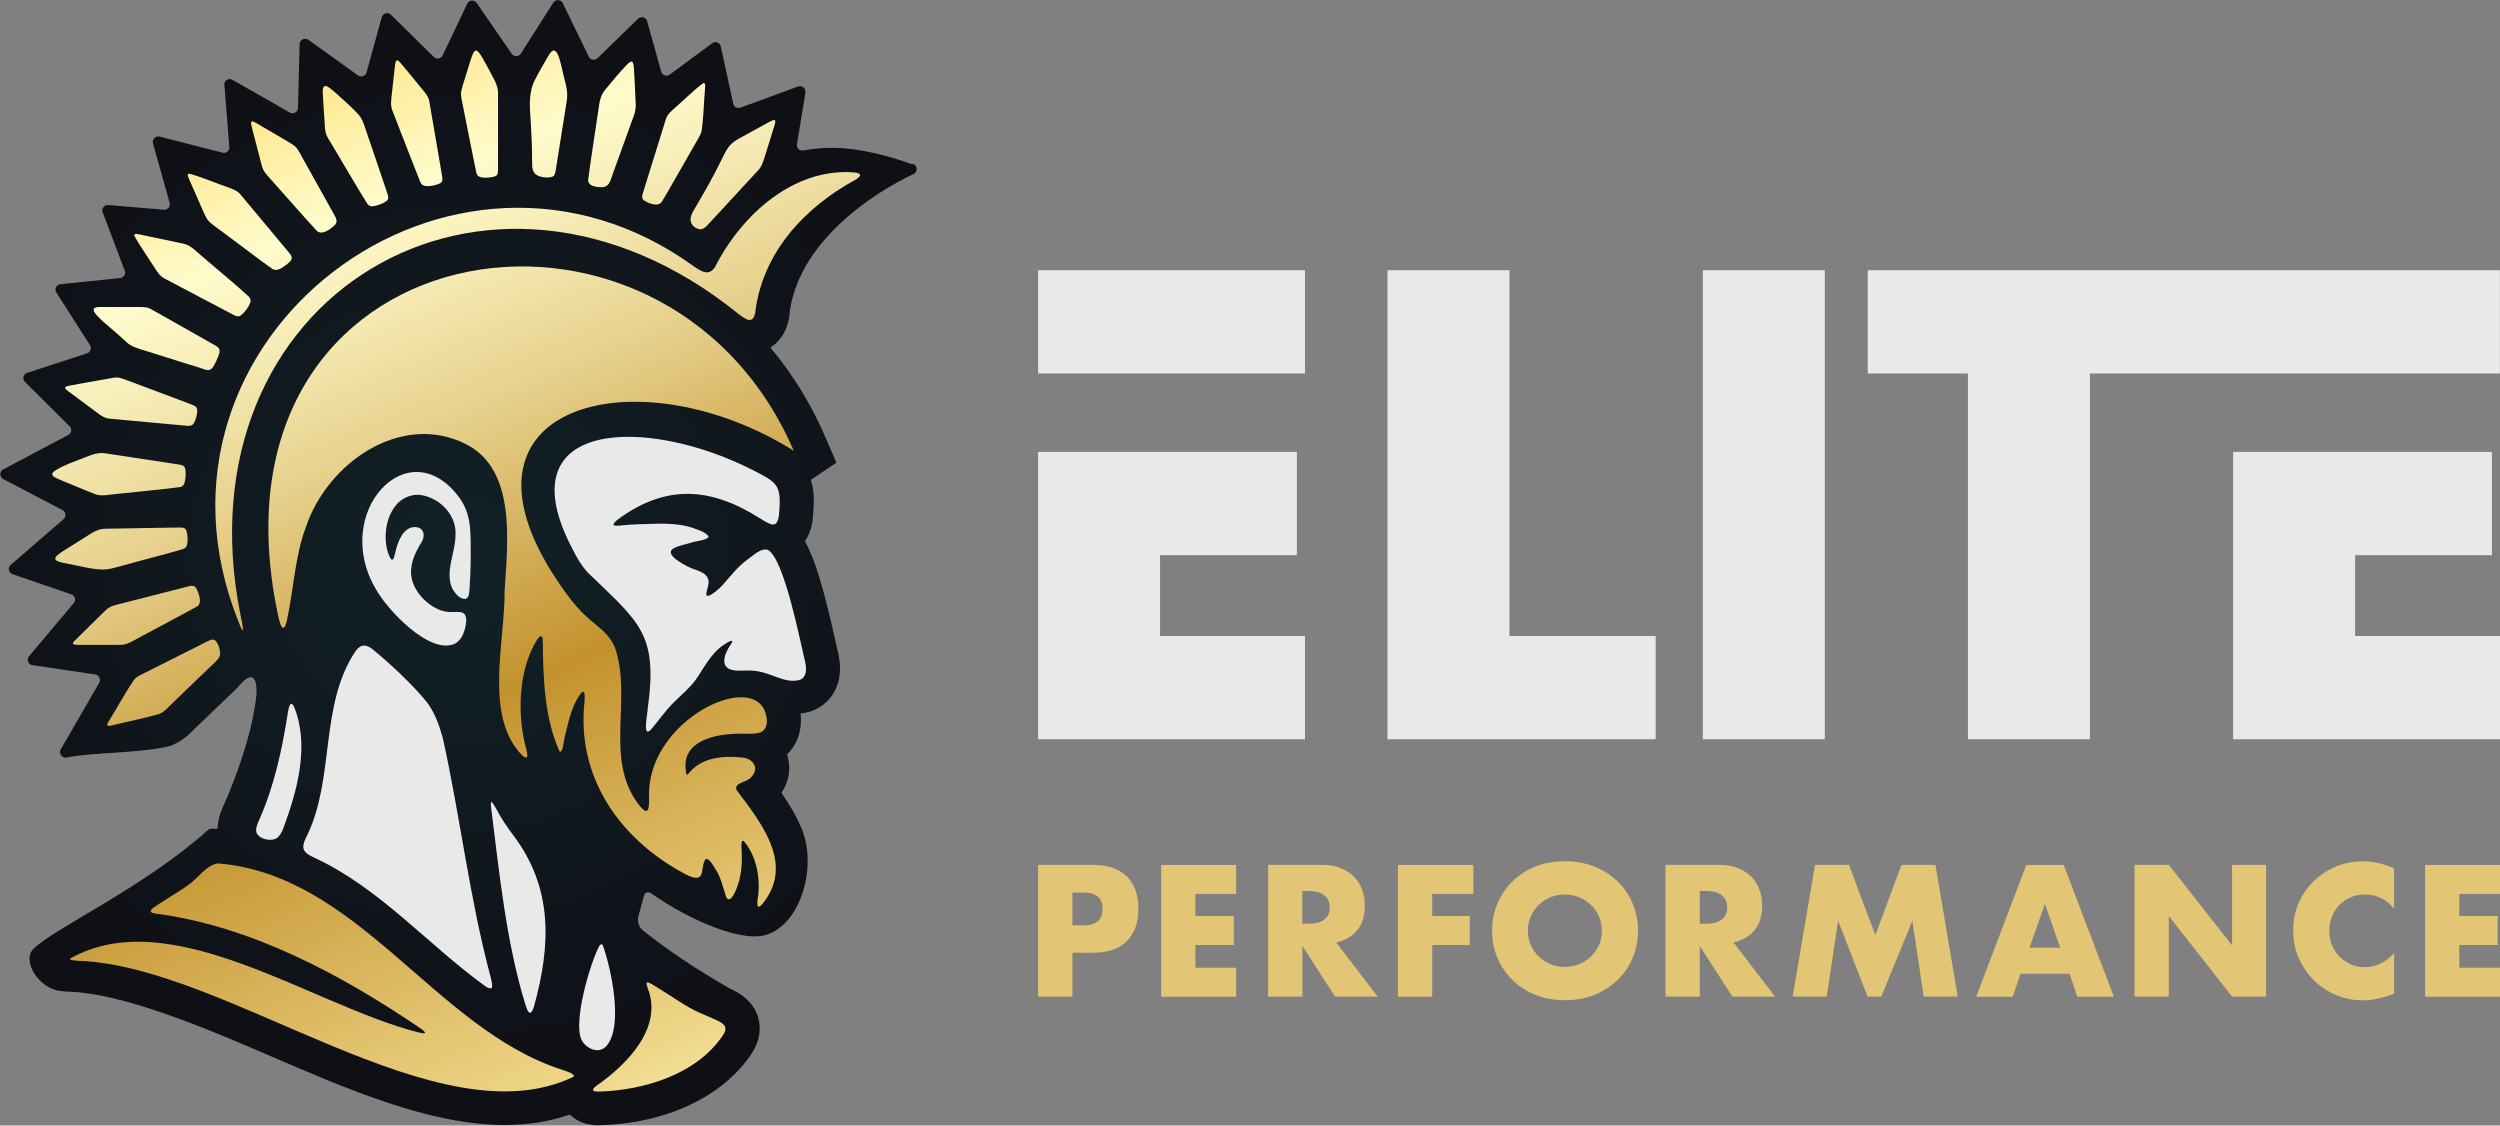 <?xml version="1.0" encoding="UTF-8"?>
<svg id="Layer_2" data-name="Layer 2" xmlns="http://www.w3.org/2000/svg" xmlns:xlink="http://www.w3.org/1999/xlink" viewBox="0 0 193.91 87.3">
  <rect x="0" y="0" width="193.91" height="87.3" fill="#808080" stroke="none"/>
  <defs>
    <style>
      .cls-1 {
        fill: url(#Gold);
      }

      .cls-2 {
        fill: #e9e9ea;
      }

      .cls-3 {
        fill: url(#radial-gradient);
      }

      .cls-4 {
        fill: #e2c675;
      }

      .cls-5 {
        fill: url(#Gold-7);
      }

      .cls-6 {
        fill: url(#Gold-6);
      }

      .cls-7 {
        fill: url(#Gold-2);
      }

      .cls-8 {
        fill: url(#Gold-9);
      }

      .cls-9 {
        fill: url(#Gold-4);
      }

      .cls-10 {
        fill: url(#Gold-3);
      }

      .cls-11 {
        fill: url(#Gold-8);
      }

      .cls-12 {
        fill: url(#Gold-5);
      }

      .cls-13 {
        fill: url(#Gold-10);
      }

      .cls-14 {
        fill: url(#Gold-16);
      }

      .cls-15 {
        fill: url(#Gold-11);
      }

      .cls-16 {
        fill: url(#Gold-13);
      }

      .cls-17 {
        fill: url(#Gold-15);
      }

      .cls-18 {
        fill: url(#Gold-19);
      }

      .cls-19 {
        fill: url(#Gold-17);
      }

      .cls-20 {
        fill: url(#Gold-18);
      }

      .cls-21 {
        fill: url(#Gold-20);
      }

      .cls-22 {
        fill: url(#Gold-12);
      }

      .cls-23 {
        fill: url(#Gold-14);
      }
    </style>
    <radialGradient id="radial-gradient" cx="35.53" cy="43.65" fx="35.53" fy="43.65" r="39.8" gradientUnits="userSpaceOnUse">
      <stop offset="0" stop-color="#112228"/>
      <stop offset="1" stop-color="#0f1016"/>
    </radialGradient>
    <linearGradient id="Gold" x1="19.21" y1="-10.11" x2="63.17" y2="91.3" gradientUnits="userSpaceOnUse">
      <stop offset="0" stop-color="#fbc926"/>
      <stop offset=".25" stop-color="#fffbcc"/>
      <stop offset=".3" stop-color="#f8efba"/>
      <stop offset=".41" stop-color="#e7d18d"/>
      <stop offset=".55" stop-color="#cca246"/>
      <stop offset=".6" stop-color="#c3922e"/>
      <stop offset=".87" stop-color="#eed688"/>
      <stop offset="1" stop-color="#fffbcc"/>
    </linearGradient>
    <linearGradient id="Gold-2" data-name="Gold" x1="-8.43" y1="1.87" x2="35.53" y2="103.28" xlink:href="#Gold"/>
    <linearGradient id="Gold-3" data-name="Gold" x1="12.43" y1="-7.17" x2="56.38" y2="94.24" xlink:href="#Gold"/>
    <linearGradient id="Gold-4" data-name="Gold" x1="23.94" y1="-12.16" x2="67.9" y2="89.25" xlink:href="#Gold"/>
    <linearGradient id="Gold-5" data-name="Gold" x1="-6.24" y1=".92" x2="37.71" y2="102.33" xlink:href="#Gold"/>
    <linearGradient id="Gold-6" data-name="Gold" x1=".22" y1="-1.88" x2="44.18" y2="99.53" xlink:href="#Gold"/>
    <linearGradient id="Gold-7" data-name="Gold" x1="-3.36" y1="-.33" x2="40.59" y2="101.08" xlink:href="#Gold"/>
    <linearGradient id="Gold-8" data-name="Gold" x1="-8.18" y1="1.76" x2="35.77" y2="103.17" xlink:href="#Gold"/>
    <linearGradient id="Gold-9" data-name="Gold" x1="4.34" y1="-3.67" x2="48.3" y2="97.74" xlink:href="#Gold"/>
    <linearGradient id="Gold-10" data-name="Gold" x1="-9.42" y1="2.3" x2="34.54" y2="103.71" xlink:href="#Gold"/>
    <linearGradient id="Gold-11" data-name="Gold" x1="-9.3" y1="2.25" x2="34.65" y2="103.66" xlink:href="#Gold"/>
    <linearGradient id="Gold-12" data-name="Gold" x1="8.89" y1="-5.64" x2="52.84" y2="95.77" xlink:href="#Gold"/>
    <linearGradient id="Gold-13" data-name="Gold" x1="13.42" y1="-7.6" x2="57.38" y2="93.81" xlink:href="#Gold"/>
    <linearGradient id="Gold-14" data-name="Gold" x1="18.23" y1="-9.69" x2="62.18" y2="91.72" xlink:href="#Gold"/>
    <linearGradient id="Gold-15" data-name="Gold" x1="23.09" y1="-11.79" x2="67.04" y2="89.62" xlink:href="#Gold"/>
    <linearGradient id="Gold-16" data-name="Gold" x1="31.79" y1="-15.56" x2="75.74" y2="85.85" xlink:href="#Gold"/>
    <linearGradient id="Gold-17" data-name="Gold" x1="27.47" y1="-13.69" x2="71.43" y2="87.72" xlink:href="#Gold"/>
    <linearGradient id="Gold-18" data-name="Gold" x1="39.35" y1="-18.84" x2="83.3" y2="82.57" xlink:href="#Gold"/>
    <linearGradient id="Gold-19" data-name="Gold" x1="35.76" y1="-17.28" x2="79.71" y2="84.12" xlink:href="#Gold"/>
    <linearGradient id="Gold-20" data-name="Gold" x1="42.37" y1="-20.15" x2="86.33" y2="81.26" xlink:href="#Gold"/>
  </defs>
  <g id="Layer_1-2" data-name="Layer 1">
    <g>
      <g>
        <polygon class="cls-2" points="89.98 43.06 100.59 43.06 100.59 35.05 91.77 35.05 89.98 35.05 80.52 35.05 80.52 57.34 101.22 57.34 101.22 49.33 89.98 49.33 89.98 43.06"/>
        <polygon class="cls-2" points="80.52 20.96 80.52 28.97 89.98 28.97 91.77 28.97 101.22 28.97 101.22 20.96 80.52 20.96"/>
        <path class="cls-2" d="M117.08,20.96v28.37h11.34v8.01h-20.8V20.96h9.46Z"/>
        <path class="cls-2" d="M141.54,20.96v36.38h-9.46V20.96h9.46Z"/>
        <path class="cls-2" d="M162.1,28.97v28.37h-9.46v-28.37h-7.77v-8.01h49.03v8.01h-31.81Z"/>
        <path class="cls-2" d="M173.21,35.05h20.07v8.01h-10.61v6.27h11.24v8.01h-20.7v-22.29Z"/>
        <path class="cls-4" d="M83.18,77.3h-2.66v-10.22h4.23c1.15,0,2.03.3,2.64.89s.91,1.44.91,2.52-.3,1.92-.91,2.52-1.49.89-2.64.89h-1.57v3.39ZM83.18,71.77h.88c.98,0,1.46-.42,1.46-1.27s-.49-1.27-1.46-1.27h-.88v2.55Z"/>
        <path class="cls-4" d="M95.88,69.34h-3.16v1.71h2.98v2.25h-2.98v1.76h3.16v2.25h-5.81v-10.22h5.81v2.25Z"/>
        <path class="cls-4" d="M106.86,77.3h-3.31l-2.53-3.93v3.93h-2.66v-10.22h4.13c.57,0,1.07.08,1.49.25.42.17.77.4,1.05.68.28.29.48.62.62,1,.14.38.21.79.21,1.22,0,.78-.19,1.41-.56,1.89-.38.48-.93.81-1.66.98l3.21,4.19ZM101.01,71.65h.5c.52,0,.93-.11,1.21-.33.28-.22.42-.53.42-.94s-.14-.72-.42-.94c-.28-.22-.68-.33-1.21-.33h-.5v2.52Z"/>
        <path class="cls-4" d="M114.29,69.34h-3.2v1.71h2.91v2.25h-2.91v4.01h-2.66v-10.22h5.85v2.25Z"/>
        <path class="cls-4" d="M115.73,72.19c0-.76.14-1.47.42-2.12.28-.65.67-1.23,1.17-1.71.5-.49,1.09-.87,1.78-1.15.69-.28,1.45-.41,2.28-.41s1.58.14,2.28.41c.7.28,1.29.66,1.8,1.15s.89,1.06,1.17,1.71c.28.66.42,1.36.42,2.12s-.14,1.47-.42,2.12c-.28.66-.67,1.23-1.17,1.71s-1.1.87-1.8,1.15c-.7.28-1.45.41-2.28.41s-1.59-.14-2.28-.41c-.69-.28-1.29-.66-1.78-1.15-.5-.49-.89-1.06-1.17-1.71-.28-.65-.42-1.36-.42-2.12ZM118.51,72.19c0,.41.08.78.23,1.12.15.34.36.64.62.89.26.25.57.45.91.59.35.14.72.21,1.1.21s.76-.07,1.1-.21c.35-.14.65-.34.92-.59.27-.25.48-.55.63-.89.15-.34.23-.72.23-1.12s-.08-.78-.23-1.12c-.15-.34-.36-.64-.63-.89-.27-.25-.57-.45-.92-.59-.35-.14-.72-.21-1.1-.21s-.76.07-1.1.21c-.35.14-.65.34-.91.59-.26.25-.47.55-.62.89-.15.34-.23.72-.23,1.12Z"/>
        <path class="cls-4" d="M137.68,77.3h-3.31l-2.53-3.93v3.93h-2.66v-10.22h4.13c.57,0,1.07.08,1.49.25.42.17.77.4,1.05.68.28.29.48.62.62,1,.14.38.21.79.21,1.22,0,.78-.19,1.41-.56,1.89-.38.48-.93.81-1.66.98l3.21,4.19ZM131.84,71.65h.5c.52,0,.93-.11,1.21-.33.28-.22.42-.53.42-.94s-.14-.72-.42-.94c-.28-.22-.68-.33-1.21-.33h-.5v2.52Z"/>
        <path class="cls-4" d="M139.05,77.3l1.73-10.22h2.63l2.05,5.45,2.03-5.45h2.63l1.73,10.22h-2.64l-.88-5.88-2.41,5.88h-1.06l-2.29-5.88-.88,5.88h-2.64Z"/>
        <path class="cls-4" d="M160.51,75.53h-3.79l-.61,1.78h-2.83l3.89-10.22h2.9l3.89,10.22h-2.83l-.61-1.78ZM159.8,73.51l-1.19-3.4-1.19,3.4h2.39Z"/>
        <path class="cls-4" d="M165.56,77.3v-10.22h2.66l4.91,6.25v-6.25h2.64v10.22h-2.64l-4.91-6.25v6.25h-2.66Z"/>
        <path class="cls-4" d="M185.71,70.5c-.61-.75-1.37-1.12-2.28-1.12-.4,0-.77.07-1.1.22-.34.14-.63.34-.87.59-.24.25-.44.54-.58.89-.14.34-.21.71-.21,1.11s.07.78.21,1.12c.14.34.33.64.58.89.25.25.54.45.87.6.33.14.7.22,1.08.22.85,0,1.61-.36,2.29-1.08v3.14l-.27.09c-.41.14-.79.25-1.14.32-.35.07-.7.1-1.04.1-.7,0-1.38-.13-2.03-.4-.65-.27-1.22-.64-1.71-1.12-.49-.48-.89-1.06-1.19-1.72-.3-.66-.45-1.39-.45-2.18s.15-1.51.44-2.16c.29-.66.69-1.22,1.18-1.69.49-.47,1.06-.84,1.71-1.11.65-.27,1.33-.4,2.05-.4.41,0,.81.04,1.2.13.39.09.81.22,1.24.4v3.17Z"/>
        <path class="cls-4" d="M193.91,69.34h-3.16v1.71h2.98v2.25h-2.98v1.76h3.16v2.25h-5.81v-10.22h5.81v2.25Z"/>
      </g>
      <g>
        <path class="cls-3" d="M70.78,12.75c-4.54-1.6-6.82-1.36-8.47-1.08-.3.05-.55-.21-.49-.51l.65-3.96c.07-.34-.28-.62-.6-.48l-4.41,1.62c-.27.12-.59-.06-.6-.36l-.94-4.31c-.02-.35-.44-.53-.7-.3l-3.25,2.4c-.24.21-.62.08-.69-.23l-1.08-3.88c-.08-.34-.5-.44-.73-.19l-3.1,3.02c-.22.25-.63.16-.73-.16l-1.96-4.02c-.11-.34-.56-.41-.76-.11l-2.53,3.97c-.18.26-.58.24-.73-.04l-2.66-3.86c-.17-.32-.63-.29-.77.04l-1.89,3.97c-.12.3-.51.36-.72.11l-3.27-3.22c-.23-.27-.68-.15-.75.2l-1.16,4.21c-.06.33-.45.46-.7.25l-3.79-2.72c-.27-.23-.7-.05-.71.31l-.13,4.95c0,.31-.34.51-.62.37l-4.48-2.56c-.32-.16-.69.13-.6.48l.37,4.67c.08.35-.27.64-.6.49l-4.72-1.2c-.34-.16-.71.17-.59.52l1.28,4.57c.1.32-.18.62-.5.55l-4.2-.35c-.36-.08-.65.31-.46.63l1.66,4.39c.17.3-.06.66-.4.64l-4.49.47c-.37-.03-.6.41-.36.7l2.55,3.99c.2.25.07.62-.24.69l-4.57,1.49c-.35.08-.45.53-.17.75l3.39,3.37c.26.2.2.61-.11.73l-4.96,2.63c-.33.13-.36.58-.06.76l4.64,2.43c.27.16.28.55.02.72l-4.02,3.48c-.3.2-.23.66.11.76l4.54,1.56c.29.09.4.45.2.68l-3.47,4.12c-.23.27-.04.69.31.7l4.78.71c.32.01.51.36.36.64l-2.99,5.18c-.18.32.1.7.46.63,1.99-.42,5.64-.31,7.98-.89l.16-.05.15-.07c.76-.34,1.22-.8,1.52-1.1.08-.08.15-.15.21-.21l3.06-2.94s.09-.08.13-.12c1.63-2.03,1.65.05,1.39,1.39l-.02.13c-.34,2.17-1.26,4.95-2.37,7.49l-.04.08s-.03.08-.05.11c-.14.32-.41.95-.42,1.72-.03,0-.07,0-.1-.01l-.28-.02-.28.04c-5.01,4.52-11.96,7.65-13.62,9.29-.9.9.35,3.01,2.03,3.26.28.04.56.06.72.06h.09c4.19.19,10.22,2.69,15.4,4.93,6.18,2.67,12.52,5.41,18.32,5.41,1.74,0,3.43-.25,5.05-.81.42.42,1.07.79,2.06.83h.09s.09,0,.09,0c5.24-.12,9.68-2.23,11.9-5.62l.06-.1c.46-.78.62-1.57.47-2.35l-.02-.11c-.36-1.55-1.71-2.17-2.21-2.41l-.04-.02c-2.64-1.5-4.85-3.01-6.7-4.47-.35-.27-.5-.73-.38-1.16l.44-1.6c.06-.21.31-.3.49-.18,3.37,2.35,7.02,3.69,8.74,3.31,2.84-.62,4.22-5.22,3.02-8.21-.41-1.02-.98-1.97-1.6-2.86.61-.9.77-1.98.43-2.99.81-.76,1.2-1.91,1.05-3.17.2-.02.4-.06.61-.11l.12-.03.12-.04c1.1-.4,1.88-1.31,2.13-2.48.12-.58.11-1.21-.03-1.88v-.06c-.06-.21-.14-.54-.22-.92-.9-4.05-1.59-6.42-2.39-7.84.56-.81.62-1.74.65-2.21v-.07c.07-.82.07-1.66-.19-2.48l1.98-1.33-.86-2c-1.11-2.57-2.54-4.89-4.26-6.93.54-.34,1.15-.96,1.41-2.1l.03-.14.02-.15c.53-5.79,6.64-9.66,9.64-11.07.35-.16.32-.66-.04-.79Z"/>
        <g>
          <path class="cls-1" d="M61.56,34.96c-11.85-7.42-27.03-3.8-18.76,9.42.95,1.48,1.91,2.89,3.3,3.97.66.54,1.24,1.05,1.57,1.81,1.42,3.9-.83,8.63,1.82,12.18.92,1.23.87.17.85-.75.01-4.64,5.17-7.99,7.73-7.45.74.16,1.27.64,1.39,1.53.06.4,0,.88-.39,1.09-.29.16-.72.15-1.07.15-2.93-.1-5.04.73-4.82,2.76.16,1.46.03-1.35,4.32-.92.85.03,1.47.81.77,1.52-.31.43-1.4.43-1.13,1.02,1.88,2.49,4.21,5.45,2.36,8.32-.59.91-.91,1.07-.69-.18.16-1.43-.17-3.12-1.14-4.21-.24-.07-.14.54-.15.72.06.86,0,1.77-.25,2.59-.16.5-.6,1.64-.94,1.06-.25-.7-.38-1.48-.8-2.12-.28-.43-.49-.86-.78-.86-.53.62.19,2.2-1.76,1.1-5-2.7-8.3-7.53-7.65-13.32,0-.28.08-.81-.17-.73-.77.84-1.04,2.18-1.32,3.29-.14.47-.15,1.34-.43,1.37-1.22-2.64-1.29-5.83-1.32-8.7-.05-.42-.23-.31-.43-.02-1.42,2.24-1.59,5.66-.9,8.31.08.33.36,1.22-.27.68-2.98-3.08-1.33-8.7-1.36-12.79.26-3.98.86-9.37-2.99-11.35-5.07-2.55-10.78,1.5-12.42,6.42-.86,2.3-.94,4.74-1.45,7.12-.26,1.32-.56.57-.75-.44-6.22-30.01,29.99-35.9,40.04-12.58h0Z"/>
          <path class="cls-7" d="M5.42,74.36c7.81-4.44,18.78,3.62,27.01,5.71.5.13.79.13.22-.28-6.11-4.15-13.14-7.97-20.66-8.94-.68-.13-.04-.47.25-.68.49-.32,1.03-.65,1.53-.97.61-.38,1-.65,1.46-1.09.49-.46.98-1.05,1.69-1.14,10.92.91,16.81,12.84,26.69,16.01.31.11.98.29.89.53-10.51,5.1-26.74-8.48-38.27-8.98-.22-.01-.8-.03-.8-.16h0Z"/>
          <path class="cls-10" d="M56.26,79.72c.03.15-.03.33-.15.52-1.98,3.04-6.1,4.35-9.76,4.43-.44-.02-.45-.16-.12-.43,2.53-1.75,5.21-4.62,4-7.61-.07-.22-.11-.37-.06-.42.05-.04.18,0,.4.13.17.1.38.23.61.38.99.59,1.99,1.34,3.01,1.8.43.19.88.38,1.31.57.3.14.69.32.76.61h0Z"/>
          <path class="cls-9" d="M66.71,13.57c.02.09-.11.21-.32.35-4.03,2.19-7.28,5.72-7.82,10.38-.19.82-.66.53-1.28.06-19.49-15.8-43.57-1.39-38.64,23.33.07.32.24,1.16.19,1.19-.05.09-.28-.49-.38-.76C9.78,26.22,35.07,7.02,53.89,20.71c.39.27.75.45,1.03.41.21-.03.39-.18.54-.41,2.06-4.06,6.1-7.69,10.77-7.34.28.03.46.09.48.19h0Z"/>
          <path class="cls-12" d="M14.36,36.34c.08.3.04.83-.05,1.12-.06.19-.17.28-.35.32-1.05.15-3.32.36-4.88.53-.63.04-1.22.24-1.8-.02-.11-.04-.22-.09-.33-.13-.56-.23-1.16-.48-1.73-.71-.26-.11-.51-.21-.71-.3-.43-.19-.67-.36-.22-.66.71-.44,1.54-.71,2.32-1.02.55-.22,1.09-.42,1.68-.29,1.14.17,3.75.57,5.26.8.47.08.71.06.81.35h0Z"/>
          <path class="cls-6" d="M11.38,23.85c.16.03.3.11.44.19.26.15.69.39,1.21.68,1.27.72,3.02,1.71,3.71,2.1.11.07.22.14.27.26.08.29-.1.59-.23.91-.08.18-.17.35-.26.48-.3.45-.67.14-1.21,0-.42-.13-.83-.26-1.32-.41-.9-.28-1.84-.58-2.73-.86-.55-.17-1.11-.31-1.49-.7-.57-.54-1.21-1.06-1.8-1.58-.41-.41-1.27-1.12-.17-1.11.63,0,1.7,0,2.46,0,.4,0,.92,0,1.1.04h.01Z"/>
          <path class="cls-5" d="M15.02,32.85c-.14.2-.36.19-.58.17-1.27-.12-4.23-.39-5.87-.54-.45-.02-.75-.25-1.09-.51-.59-.44-1.69-1.25-2.18-1.62-.09-.07-.19-.15-.24-.23-.07-.16.22-.17.34-.21.66-.13,2.21-.4,3.01-.54.3-.05.6-.13.89-.06.38.1.66.24,1.13.4,1.45.56,3.59,1.33,4.61,1.74.16.08.25.18.26.37.01.29-.11.77-.28,1.02h0Z"/>
          <path class="cls-11" d="M14.44,41.12c.12.28.14.79.08,1.09-.04.19-.13.3-.3.37-1,.31-3.11.84-4.59,1.26-.53.13-.88.26-1.36.32-.31.04-.78,0-1.19-.07-.69-.11-1.38-.29-2.06-.41-.23-.06-.91-.14-.69-.48.12-.16.34-.31.52-.43.57-.36,1.17-.73,1.74-1.09.51-.33,1.01-.69,1.64-.67.85-.02,2.85-.05,4.06-.07.49,0,.94-.02,1.3-.02.48,0,.72-.06.86.21h0Z"/>
          <path class="cls-8" d="M18.68,24.47c-.21.14-.41.04-.61-.07-1.13-.59-3.76-1.98-5.22-2.75-.41-.19-.62-.5-.85-.87-.44-.69-1.14-1.71-1.54-2.41-.16-.3.15-.23.35-.19.76.16,2.39.5,3.27.69.69.11,1,.52,1.56.98,1.17,1.02,2.75,2.3,3.67,3.17.14.16.16.3.08.51-.12.3-.43.74-.71.92h-.01Z"/>
          <path class="cls-13" d="M8.33,56.26c-.03-.14.11-.3.18-.44.52-.83,1.3-2.24,1.89-3.1.13-.16.25-.23.45-.34,1.45-.73,4.03-2.03,5.25-2.64.21-.1.45-.22.63-.03.22.25.35.67.34,1.02-.02.32-.27.52-.67.9-.33.32-.66.64-1.01.97-.63.61-1.35,1.3-1.96,1.89-.42.37-.6.68-1.05.88-1.01.3-2.63.63-3.59.87-.15.02-.34.11-.46.03h0Z"/>
          <path class="cls-15" d="M5.65,49.94c0-.14.17-.26.27-.37.48-.48,1.46-1.44,2-1.97.22-.2.41-.43.67-.55.33-.13.59-.17,1.02-.29,1.42-.36,4.02-1.03,5.01-1.28.23-.06.46-.09.6.15.19.36.52,1.16.04,1.42-.94.53-2.97,1.59-4.33,2.33-.43.23-.71.4-1.07.55-.28.11-.59.09-.9.09-.75,0-2.17,0-2.85,0-.15-.01-.36.02-.46-.08h0Z"/>
          <path class="cls-22" d="M22.6,20.16c-.07.11-.21.23-.36.35-.34.24-.71.58-1.11.35-.87-.6-2.67-1.99-3.94-2.92-.38-.29-.66-.47-.95-.73-.21-.2-.32-.48-.45-.76-.28-.62-.8-1.8-1.07-2.43-.04-.14-.28-.53-.07-.55.81.18,2.11.75,3.01,1.05.41.15.77.27,1.04.62,1.04,1.24,2.92,3.5,3.73,4.47.13.16.28.33.15.53h0Z"/>
          <path class="cls-16" d="M19.5,9.42c.14-.04.3.1.44.16.57.33,1.71,1.01,2.35,1.38.26.16.53.3.72.52.21.28.32.54.54.92.65,1.17,1.79,3.21,2.32,4.16.16.3.39.63.09.91-.33.3-.99.83-1.4.42-.74-.79-2.2-2.46-3.23-3.61-.32-.37-.55-.6-.79-.91-.18-.25-.24-.55-.32-.85-.18-.69-.52-1.99-.68-2.62-.03-.15-.11-.34-.03-.46h0Z"/>
          <path class="cls-23" d="M29.99,15.58c-.16.14-.49.28-.78.36-.3.08-.52.11-.7-.11-.68-1.05-2.32-3.89-2.98-4.97-.3-.45-.32-.76-.35-1.35-.04-.61-.11-1.57-.14-2.2-.07-1.08.44-.57.99-.11.61.57,1.28,1.12,1.83,1.75.22.27.32.55.49,1.06.18.52.35,1.03.53,1.55.34,1,.75,2.22,1.07,3.16.14.44.27.65.05.86h0Z"/>
          <path class="cls-17" d="M34.15,14.21c-.28.15-.99.32-1.33.17-.13-.07-.2-.22-.26-.36-.46-1.17-1.66-4.23-2.12-5.43-.16-.43-.11-.67-.06-1.19.07-.63.18-1.69.25-2.26.03-.14.03-.53.22-.45.09.05.17.14.25.23.39.46,1.2,1.45,1.65,2,.28.33.52.62.57,1.06.27,1.58.76,4.44.97,5.67.03.21.07.43-.13.55h-.01Z"/>
          <path class="cls-14" d="M42.8,13.72c-.32.1-1.06.05-1.34-.29-.25-.33-.17-.8-.19-1.22,0-.9-.05-1.8-.1-2.7-.08-1.18-.21-2.34.36-3.39.3-.6.69-1.23,1.01-1.8.13-.22.26-.37.37-.4.39-.07.57,1.01.68,1.39.16.89.5,1.58.38,2.45-.24,1.56-.69,4.31-.87,5.47-.04.2-.07.42-.29.49h-.01Z"/>
          <path class="cls-19" d="M38.41,13.67c-.3.11-1,.19-1.3,0-.12-.09-.16-.24-.19-.4-.25-1.22-.89-4.4-1.13-5.65-.09-.45.02-.68.16-1.18.16-.5.4-1.28.57-1.83.08-.19.2-.74.44-.69.25.13.37.45.53.69.28.5.64,1.16.85,1.58.2.38.31.72.29,1.15,0,1.63,0,4.57,0,5.81,0,.21,0,.43-.22.52h-.01Z"/>
          <path class="cls-20" d="M49.94,15.54c-.19-.15-.13-.37-.07-.58.38-1.22,1.25-4.04,1.74-5.6.11-.44.39-.69.72-.98.67-.57,1.58-1.49,2.22-1.93.21-.08.13.36.13.49-.08.94-.12,2.3-.26,3.23-.15.48-.4.78-.67,1.29-.78,1.34-1.85,3.26-2.41,4.18-.28.45-1.05.13-1.39-.1h0Z"/>
          <path class="cls-18" d="M49,4.78s.07.03.09.08c.07.17.07.4.09.6.04.85.11,1.9.13,2.7,0,.61-.23.99-.44,1.62-.43,1.19-1.1,3.06-1.44,3.99-.2.63-.4.83-1.1.73-.35-.05-.73-.16-.71-.56.14-1.17.54-3.64.77-5.25.11-.72.13-1.27.61-1.8.39-.48,1.04-1.26,1.51-1.75.14-.13.29-.34.47-.36h0Z"/>
          <path class="cls-21" d="M54.23,17.77c-.28-.04-.6-.29-.66-.62-.04-.24.04-.46.18-.74.8-1.35,1.59-2.72,2.27-4.13.21-.41.38-.82.72-1.13.18-.17.47-.35.74-.49.6-.33,1.48-.81,2.02-1.11.29-.16.48-.26.57-.24.16.04-.02.43-.04.56-.19.61-.53,1.69-.72,2.31-.13.42-.24.78-.56,1.09-1.08,1.18-2.98,3.23-3.87,4.19-.18.19-.37.36-.64.32h-.01Z"/>
        </g>
        <g>
          <path class="cls-2" d="M47.57,40.68c.05.15.39.08.57.08.39-.04.83-.08,1.23-.09,1.48-.03,3.01-.2,4.43.3.37.13.94.31,1.15.62.1.29-1.09.39-1.37.51-.46.14-.97.22-1.38.46-.64.44.7,1.16,1.16,1.39.65.34,1.47.37,1.6,1.1.03.28-.11.63-.16.88-.03.16-.02.26.05.28.04.01.09,0,.14-.01.23-.07.74-.47,1.04-.8.63-.71,1.16-1.42,1.92-1.98.57-.4,1.02-.9,1.59-.78,1.28.64,2.52,7.11,2.92,8.75.11.5.11,1.15-.43,1.35-1.31.34-2.32-.75-3.95-.73-.48-.01-.99.07-1.44-.09-.82-.31-.37-1.33,0-1.87.47-.66-.27-.2-.52-.02-.97.64-1.5,1.75-2.14,2.67-.46.65-1.1,1.16-1.66,1.72-.69.66-1.22,1.47-1.84,2.18-.69.72-.23-1.36-.24-1.64.81-5.82-.65-6.68-4.65-10.55-.49-.54-.82-1.1-1.14-1.74-5.42-10.18,5.67-10.46,14.02-6.17,1.7.89,2.13,1.06,1.98,3.04-.03.43-.04,1.29-.63,1.12-.28-.07-.65-.32-.93-.49-3.81-2.4-7.26-2.6-10.94.1-.23.17-.36.32-.36.4h0Z"/>
          <path class="cls-2" d="M38.1,76.64c-.09.06-.26-.01-.48-.16-4.47-3.24-8.15-7.58-13.21-9.94-.31-.14-.72-.35-.83-.62-.15-.3.04-.73.2-1.04,2.22-4.47.97-10.16,3.8-14.38.41-.56.84-.55,1.39-.08,1.37,1.12,3.06,2.72,4.08,3.97.65.82,1,1.8,1.29,2.83,1.36,6.13,2.07,12.41,3.7,18.51.07.27.22.86.07.92h0Z"/>
          <path class="cls-2" d="M36.08,46.45c-.41.03-.78-.41-1-.81-.59-1.29.24-2.75.25-4.1.11-1.45-1.01-2.71-2.34-3.07-.94-.29-1.95.14-2.46.97-.72,1.03-.83,2.83-.23,3.89.23.33.33-.39.4-.63.18-.76.61-1.83,1.49-1.82.68.01.84.66.49,1.2-.51.83-.95,1.78-.75,2.76.22,1.11,1.22,2.12,2.26,2.5.33.12.69.15,1.03.13.31,0,.7-.06.86.24.16.34.05.78-.04,1.14-.16.55-.42.9-.76,1.08-1.97.89-5.25-2.65-6.13-4.24-3.49-5.92,2.52-12.44,6.47-7.1,1.02,1.39.87,2.89.89,4.61,0,.87-.05,1.75-.09,2.5-.03.27-.03.67-.32.76h-.01Z"/>
          <path class="cls-2" d="M41.13,78.56c-.19.01-.33-.49-.4-.71-1.48-4.85-2-10.17-2.64-15.23-.03-.25-.03-.41.03-.41.06,0,.19.21.36.51.39.76.85,1.42,1.35,2.09,3.05,4.06,2.92,8.44,1.59,13.25-.09.29-.18.47-.28.49h0Z"/>
          <path class="cls-2" d="M45.12,80.68c-.7-1.35.64-5.96,1.37-7.32.1-.13.18-.16.26-.06.67,1.84,1.6,6.28.32,7.79-.55.71-1.57.29-1.95-.4v-.02Z"/>
          <path class="cls-2" d="M21.35,65.07c-.46.18-1.22,0-1.44-.45-.14-.39.1-.77.24-1.13,1.13-2.58,1.74-5.39,2.17-8.17.04-.23.1-.65.24-.73.07-.03.16.05.25.23,1.21,2.99.27,6.46-.84,9.44-.12.31-.31.67-.6.8h-.01Z"/>
        </g>
      </g>
    </g>
  </g>
</svg>